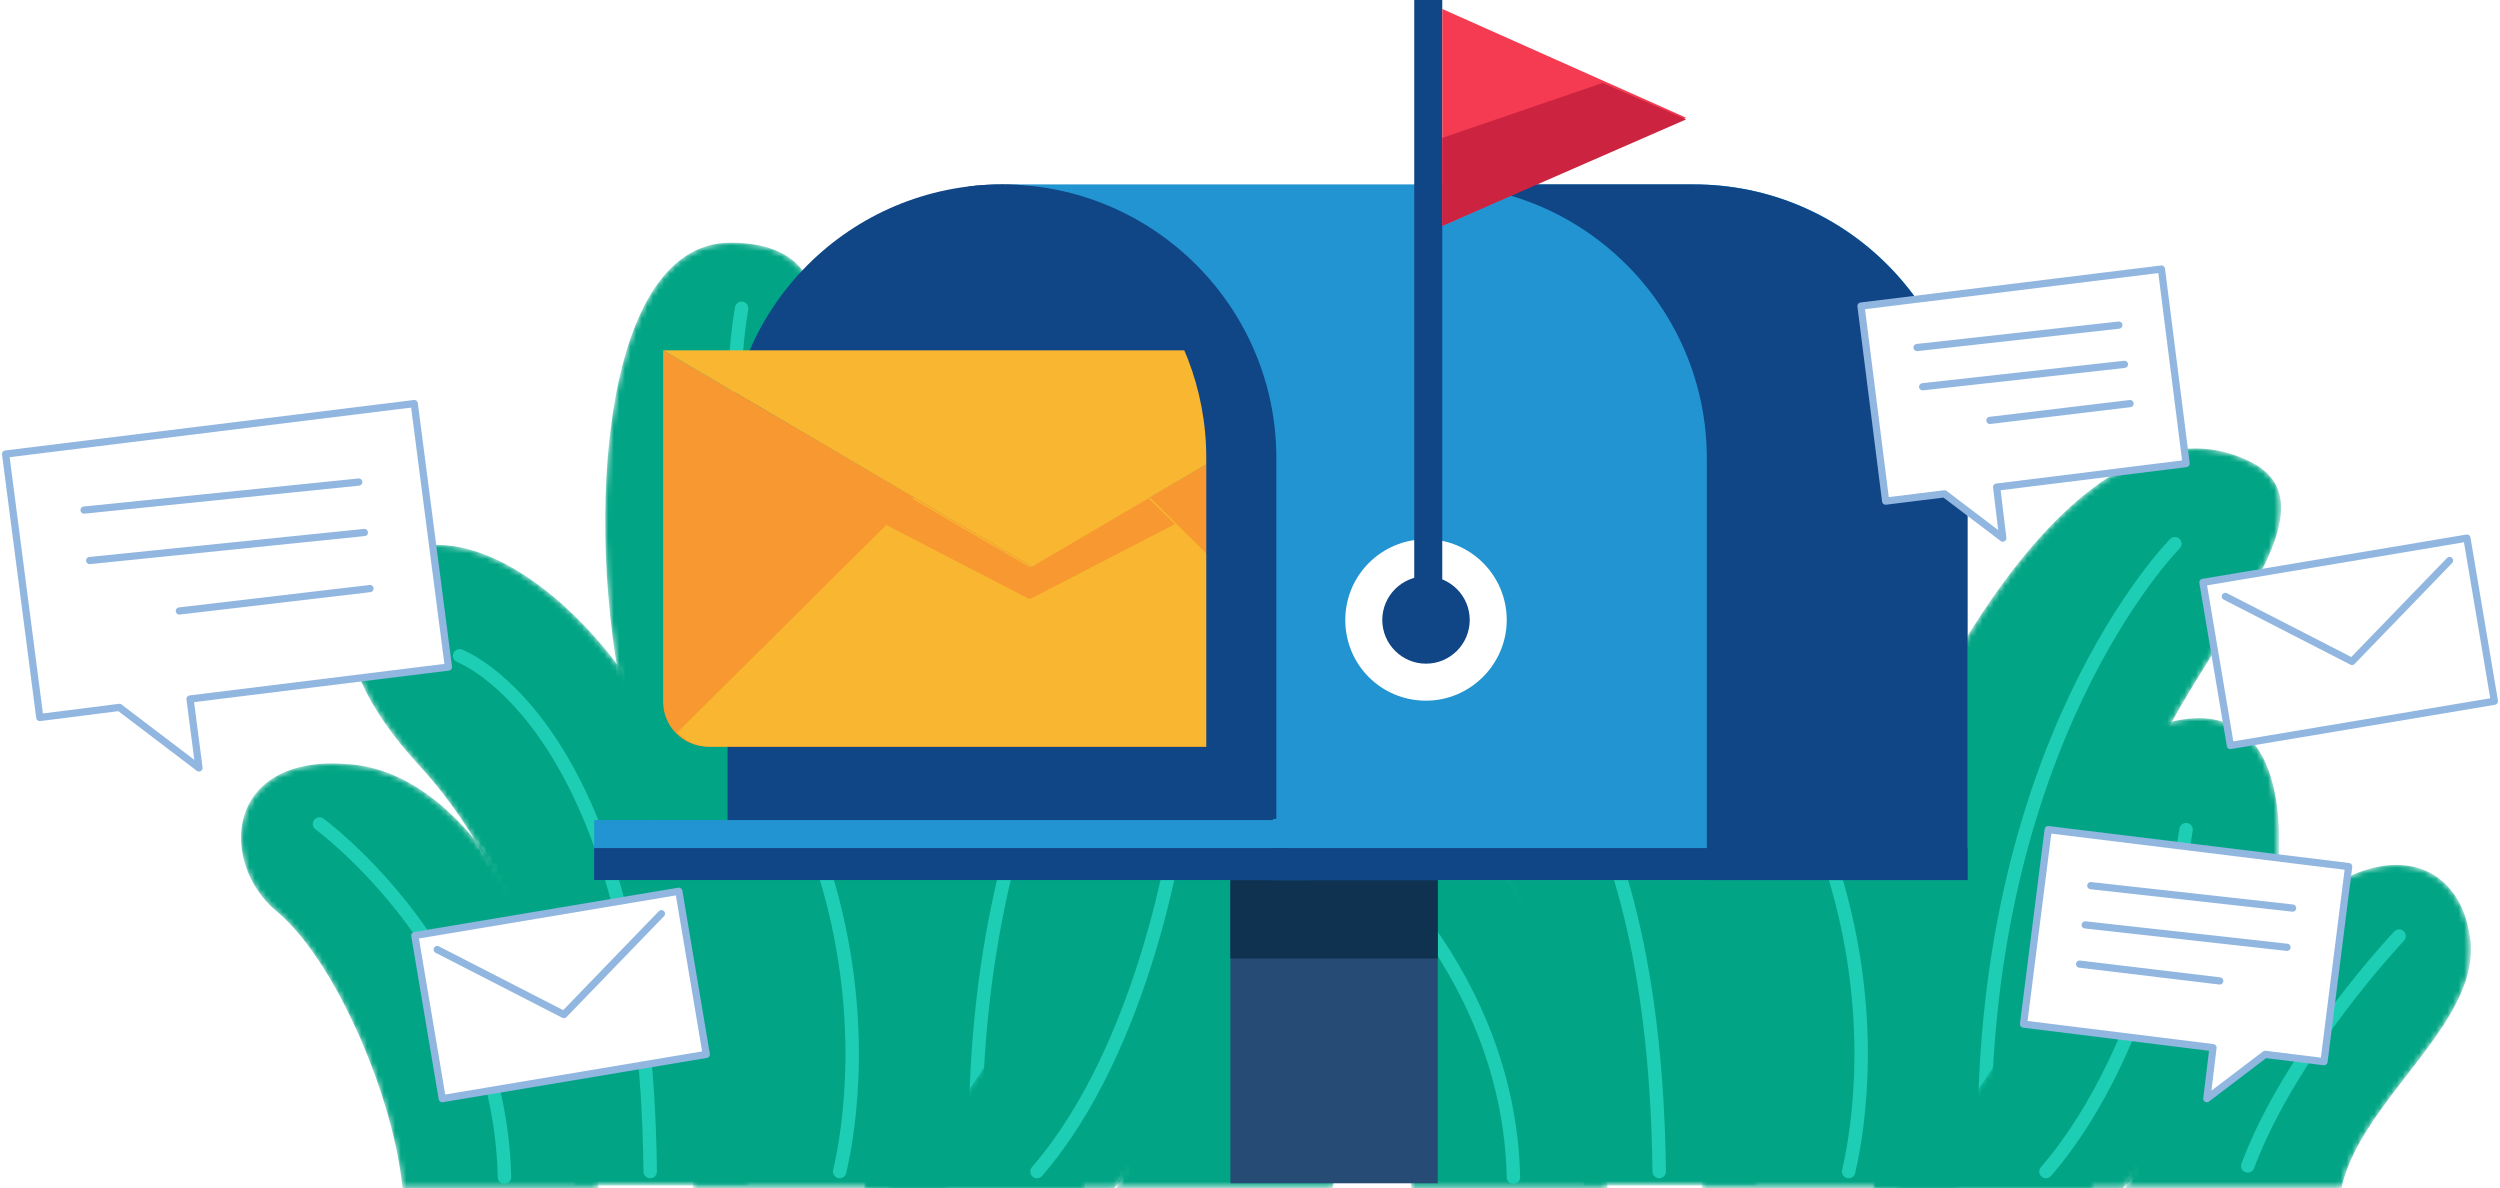 <?xml version="1.0" encoding="utf-8"?>
<!-- Generator: Adobe Illustrator 21.1.0, SVG Export Plug-In . SVG Version: 6.00 Build 0)  -->
<svg version="1.1" id="Layer_1" xmlns="http://www.w3.org/2000/svg" xmlns:xlink="http://www.w3.org/1999/xlink" x="0px" y="0px"
	 viewBox="0 0 446 212" style="enable-background:new 0 0 446 212;" xml:space="preserve">
<style type="text/css">
	.st0{filter:url(#Adobe_OpacityMaskFilter);}
	.st1{fill:#FFFFFF;}
	.st2{mask:url(#mask-2);fill:#01A585;}
	.st3{fill:none;stroke:#1DCEB4;stroke-width:2.395;stroke-linecap:round;stroke-linejoin:round;}
	.st4{filter:url(#Adobe_OpacityMaskFilter_1_);}
	.st5{mask:url(#mask-4);fill:#01A585;}
	.st6{filter:url(#Adobe_OpacityMaskFilter_2_);}
	.st7{mask:url(#mask-6);fill:#01A585;}
	.st8{filter:url(#Adobe_OpacityMaskFilter_3_);}
	.st9{mask:url(#mask-8);fill:#01A585;}
	.st10{filter:url(#Adobe_OpacityMaskFilter_4_);}
	.st11{mask:url(#mask-10);fill:#01A585;}
	.st12{filter:url(#Adobe_OpacityMaskFilter_5_);}
	.st13{mask:url(#mask-12);fill:#01A585;}
	.st14{filter:url(#Adobe_OpacityMaskFilter_6_);}
	.st15{mask:url(#mask-14);fill:#01A585;}
	.st16{filter:url(#Adobe_OpacityMaskFilter_7_);}
	.st17{mask:url(#mask-16);fill:#01A585;}
	.st18{filter:url(#Adobe_OpacityMaskFilter_8_);}
	.st19{mask:url(#mask-18);fill:#01A585;}
	.st20{filter:url(#Adobe_OpacityMaskFilter_9_);}
	.st21{mask:url(#mask-20);fill:#01A585;}
	.st22{filter:url(#Adobe_OpacityMaskFilter_10_);}
	.st23{mask:url(#mask-22);fill:#01A585;}
	.st24{filter:url(#Adobe_OpacityMaskFilter_11_);}
	.st25{mask:url(#mask-24);fill:#01A585;}
	.st26{fill:#264C75;}
	.st27{fill:#0F3251;}
	.st28{fill:#104586;}
	.st29{fill:#F79831;}
	.st30{fill:#F9B630;}
	.st31{fill:#2294D1;}
	.st32{fill:#F43B51;}
	.st33{fill:#CC2340;}
	.st34{fill:none;stroke:#91B6E0;stroke-width:1.286;stroke-linecap:round;stroke-linejoin:round;}
</style>
<title>newsletter vector</title>
<desc>Created with Sketch.</desc>
<g id="Page-1">
	<g id="Newsletter-popup" transform="translate(-724, -1756)">
		<g id="Group" transform="translate(595, 1756)">
			<g id="newsletter-vector" transform="translate(130, 0)">
				<g id="Group-31" transform="translate(42, 43)">
					<g id="Group-3" transform="translate(0, 93)">
						<g id="Clip-2">
						</g>
						<defs>
							<filter id="Adobe_OpacityMaskFilter" filterUnits="userSpaceOnUse" x="0" y="0.2" width="63.8" height="75.8">
								<feColorMatrix  type="matrix" values="1 0 0 0 0  0 1 0 0 0  0 0 1 0 0  0 0 0 1 0"/>
							</filter>
						</defs>
						<mask maskUnits="userSpaceOnUse" x="0" y="0.2" width="63.8" height="75.8" id="mask-2">
							<g class="st0">
								<path id="path-1" class="st1" d="M0,13.4L0,13.4c0,4.8,2.3,9.9,6.5,13.3l0,0C17.3,35.9,27.4,60.5,28.8,76l0,0h35
									c0,0-0.2-4.6-3.4-21.7l0,0C57.2,37.3,42.7,2.8,20,0.4l0,0c-1.3-0.1-2.5-0.2-3.7-0.2l0,0C5,0.2,0,6.5,0,13.4"/>
							</g>
						</mask>
						<path id="Fill-1" class="st2" d="M0,13.4L0,13.4c0,4.8,2.3,9.9,6.5,13.3l0,0C17.3,35.9,27.4,60.5,28.8,76l0,0h35
							c0,0-0.2-4.6-3.4-21.7l0,0C57.2,37.3,42.7,2.8,20,0.4l0,0c-1.3-0.1-2.5-0.2-3.7-0.2l0,0C5,0.2,0,6.5,0,13.4"/>
					</g>
					<path id="Stroke-4" class="st3" d="M14,104c0,0,32.1,23.4,33,63"/>
					<g id="Group-8" transform="translate(19, 54)">
						<g id="Clip-7">
						</g>
						<defs>
							<filter id="Adobe_OpacityMaskFilter_1_" filterUnits="userSpaceOnUse" x="0.3" y="0.2" width="71.4" height="114.4">
								<feColorMatrix  type="matrix" values="1 0 0 0 0  0 1 0 0 0  0 0 1 0 0  0 0 0 1 0"/>
							</filter>
						</defs>
						<mask maskUnits="userSpaceOnUse" x="0.3" y="0.2" width="71.4" height="114.4" id="mask-4">
							<g class="st4">
								<path id="path-3" class="st1" d="M9.1,1.6C1.3,5-7.8,17.2,13,39.8l0,0c20.8,22.6,26.3,57.6,27.5,74.7l0,0h31.1
									c0-3.6-0.6-45.5-13.1-75.1l0,0C49.8,18.8,31.2,0.2,15.9,0.2l0,0C13.5,0.2,11.2,0.6,9.1,1.6"/>
							</g>
						</mask>
						<path id="Fill-6" class="st5" d="M9.1,1.6C1.3,5-7.8,17.2,13,39.8l0,0c20.8,22.6,26.3,57.6,27.5,74.7l0,0h31.1
							c0-3.6-0.6-45.5-13.1-75.1l0,0C49.8,18.8,31.2,0.2,15.9,0.2l0,0C13.5,0.2,11.2,0.6,9.1,1.6"/>
					</g>
					<path id="Stroke-9" class="st3" d="M39,74c0,0,33.1,12.3,34,92"/>
					<g id="Group-13" transform="translate(65, 0)">
						<g id="Clip-12">
						</g>
						<defs>
							<filter id="Adobe_OpacityMaskFilter_2_" filterUnits="userSpaceOnUse" x="0" y="0.3" width="61.6" height="168.7">
								<feColorMatrix  type="matrix" values="1 0 0 0 0  0 1 0 0 0  0 0 1 0 0  0 0 0 1 0"/>
							</filter>
						</defs>
						<mask maskUnits="userSpaceOnUse" x="0" y="0.3" width="61.6" height="168.7" id="mask-6">
							<g class="st6">
								<path id="path-5" class="st1" d="M4.4,86.9c8.3,31.9,12.3,59.9,11.2,82.1l0,0h45.8c0.5-8.3,0.5-21.8-1.6-43.3l0,0
									C55.7,82.5,46.1,64,40.7,45.2l0,0c-5.5-18.8,6-44.7-18.2-44.9l0,0c-0.1,0-0.1,0-0.2,0l0,0C-1.7,0.3-4,54.9,4.4,86.9"/>
							</g>
						</mask>
						<path id="Fill-11" class="st7" d="M4.4,86.9c8.3,31.9,12.3,59.9,11.2,82.1l0,0h45.8c0.5-8.3,0.5-21.8-1.6-43.3l0,0
							C55.7,82.5,46.1,64,40.7,45.2l0,0c-5.5-18.8,6-44.7-18.2-44.9l0,0c-0.1,0-0.1,0-0.2,0l0,0C-1.7,0.3-4,54.9,4.4,86.9"/>
					</g>
					<path id="Stroke-14" class="st3" d="M89.3,12c-5,30.2,5.3,69.1,14.9,100.9c7.6,24.9,4.4,45.4,2.6,53.1"/>
					<g id="Group-18" transform="translate(111, 37)">
						<g id="Clip-17">
						</g>
						<defs>
							<filter id="Adobe_OpacityMaskFilter_3_" filterUnits="userSpaceOnUse" x="0.2" y="0" width="72.7" height="132">
								<feColorMatrix  type="matrix" values="1 0 0 0 0  0 1 0 0 0  0 0 1 0 0  0 0 0 1 0"/>
							</filter>
						</defs>
						<mask maskUnits="userSpaceOnUse" x="0.2" y="0" width="72.7" height="132" id="mask-8">
							<g class="st8">
								<path id="path-7" class="st1" d="M14.9,37c-15.7,26.9-14.2,57-14.7,95l0,0h39.3c0-3.4,0.1-41,6.6-66l0,0
									c6.8-26.2,39.4-54.3,21.6-63.5l0,0C64.4,0.8,61,0,57.6,0l0,0C42.8,0,27.6,15.2,14.9,37"/>
							</g>
						</mask>
						<path id="Fill-16" class="st9" d="M14.9,37c-15.7,26.9-14.2,57-14.7,95l0,0h39.3c0-3.4,0.1-41,6.6-66l0,0
							c6.8-26.2,39.4-54.3,21.6-63.5l0,0C64.4,0.8,61,0,57.6,0l0,0C42.8,0,27.6,15.2,14.9,37"/>
					</g>
					<path id="Stroke-19" class="st3" d="M165,54c0,0-35.7,35.9-33.9,111"/>
					<g id="Group-23" transform="translate(115, 85)">
						<g id="Clip-22">
						</g>
						<defs>
							<filter id="Adobe_OpacityMaskFilter_4_" filterUnits="userSpaceOnUse" x="0.1" y="0.2" width="68.5" height="83.8">
								<feColorMatrix  type="matrix" values="1 0 0 0 0  0 1 0 0 0  0 0 1 0 0  0 0 0 1 0"/>
							</filter>
						</defs>
						<mask maskUnits="userSpaceOnUse" x="0.1" y="0.2" width="68.5" height="83.8" id="mask-10">
							<g class="st10">
								<path id="path-9" class="st1" d="M45.6,1.9c-15.8,5.7-12.8,24.9-19.6,44l0,0C19.3,65.1,0.1,84,0.1,84l0,0h40.6
									c12.1-11.6,26.5-35.7,27.8-57.4l0,0c1-17.4-4.1-26.5-14.4-26.5l0,0C51.6,0.2,48.8,0.7,45.6,1.9"/>
							</g>
						</mask>
						<path id="Fill-21" class="st11" d="M45.6,1.9c-15.8,5.7-12.8,24.9-19.6,44l0,0C19.3,65.1,0.1,84,0.1,84l0,0h40.6
							c12.1-11.6,26.5-35.7,27.8-57.4l0,0c1-17.4-4.1-26.5-14.4-26.5l0,0C51.6,0.2,48.8,0.7,45.6,1.9"/>
					</g>
					<path id="Stroke-24" class="st3" d="M167,105c0,0-5.5,38.5-25,61"/>
					<g id="Group-28" transform="translate(156, 111)">
						<g id="Clip-27">
						</g>
						<defs>
							<filter id="Adobe_OpacityMaskFilter_5_" filterUnits="userSpaceOnUse" x="0.1" y="0.3" width="61.7" height="57.7">
								<feColorMatrix  type="matrix" values="1 0 0 0 0  0 1 0 0 0  0 0 1 0 0  0 0 0 1 0"/>
							</filter>
						</defs>
						<mask maskUnits="userSpaceOnUse" x="0.1" y="0.3" width="61.7" height="57.7" id="mask-12">
							<g class="st12">
								<path id="path-11" class="st1" d="M27.8,11.5C10.8,28.9,0.1,58,0.1,58l0,0h38.6C42,42.8,61.8,29.7,61.8,15.5l0,0v-0.1
									c0-0.6,0-1.2-0.1-1.8l0,0c-1-8.2-6-13.3-13.2-13.3l0,0C42.7,0.3,35.4,3.7,27.8,11.5"/>
							</g>
						</mask>
						<path id="Fill-26" class="st13" d="M27.8,11.5C10.8,28.9,0.1,58,0.1,58l0,0h38.6C42,42.8,61.8,29.7,61.8,15.5l0,0v-0.1
							c0-0.6,0-1.2-0.1-1.8l0,0c-1-8.2-6-13.3-13.2-13.3l0,0C42.7,0.3,35.4,3.7,27.8,11.5"/>
					</g>
					<path id="Stroke-29" class="st3" d="M205,124c0,0-19.3,20.4-27,41"/>
				</g>
				<g id="Group-31_1_" transform="translate(222, 43)">
					<g id="Group-3_1_" transform="translate(0, 93)">
						<g id="Clip-2_1_">
						</g>
						<defs>
							<filter id="Adobe_OpacityMaskFilter_6_" filterUnits="userSpaceOnUse" x="0" y="0.2" width="63.8" height="75.8">
								<feColorMatrix  type="matrix" values="1 0 0 0 0  0 1 0 0 0  0 0 1 0 0  0 0 0 1 0"/>
							</filter>
						</defs>
						<mask maskUnits="userSpaceOnUse" x="0" y="0.2" width="63.8" height="75.8" id="mask-14">
							<g class="st14">
								<path id="path-13" class="st1" d="M0,13.4L0,13.4c0,4.8,2.3,9.9,6.5,13.3l0,0C17.3,35.9,27.4,60.5,28.8,76l0,0h35
									c0,0-0.2-4.6-3.4-21.7l0,0C57.2,37.3,42.7,2.8,20,0.4l0,0c-1.3-0.1-2.5-0.2-3.7-0.2l0,0C5,0.2,0,6.5,0,13.4"/>
							</g>
						</mask>
						<path id="Fill-1_1_" class="st15" d="M0,13.4L0,13.4c0,4.8,2.3,9.9,6.5,13.3l0,0C17.3,35.9,27.4,60.5,28.8,76l0,0h35
							c0,0-0.2-4.6-3.4-21.7l0,0C57.2,37.3,42.7,2.8,20,0.4l0,0c-1.3-0.1-2.5-0.2-3.7-0.2l0,0C5,0.2,0,6.5,0,13.4"/>
					</g>
					<path id="Stroke-4_1_" class="st3" d="M14,104c0,0,32.1,23.4,33,63"/>
					<g id="Group-8_1_" transform="translate(19, 54)">
						<g id="Clip-7_1_">
						</g>
						<defs>
							<filter id="Adobe_OpacityMaskFilter_7_" filterUnits="userSpaceOnUse" x="0.3" y="0.2" width="71.4" height="114.4">
								<feColorMatrix  type="matrix" values="1 0 0 0 0  0 1 0 0 0  0 0 1 0 0  0 0 0 1 0"/>
							</filter>
						</defs>
						<mask maskUnits="userSpaceOnUse" x="0.3" y="0.2" width="71.4" height="114.4" id="mask-16">
							<g class="st16">
								<path id="path-15" class="st1" d="M9.1,1.6C1.3,5-7.8,17.2,13,39.8l0,0c20.8,22.6,26.3,57.6,27.5,74.7l0,0h31.1
									c0-3.6-0.6-45.5-13.1-75.1l0,0C49.8,18.8,31.2,0.2,15.9,0.2l0,0C13.5,0.2,11.2,0.6,9.1,1.6"/>
							</g>
						</mask>
						<path id="Fill-6_1_" class="st17" d="M9.1,1.6C1.3,5-7.8,17.2,13,39.8l0,0c20.8,22.6,26.3,57.6,27.5,74.7l0,0h31.1
							c0-3.6-0.6-45.5-13.1-75.1l0,0C49.8,18.8,31.2,0.2,15.9,0.2l0,0C13.5,0.2,11.2,0.6,9.1,1.6"/>
					</g>
					<path id="Stroke-9_1_" class="st3" d="M39,74c0,0,33.1,12.3,34,92"/>
					<g id="Group-13_1_" transform="translate(65, 0)">
						<g id="Clip-12_1_">
						</g>
						<defs>
							<filter id="Adobe_OpacityMaskFilter_8_" filterUnits="userSpaceOnUse" x="0" y="0.3" width="61.6" height="168.7">
								<feColorMatrix  type="matrix" values="1 0 0 0 0  0 1 0 0 0  0 0 1 0 0  0 0 0 1 0"/>
							</filter>
						</defs>
						<mask maskUnits="userSpaceOnUse" x="0" y="0.3" width="61.6" height="168.7" id="mask-18">
							<g class="st18">
								<path id="path-17" class="st1" d="M4.4,86.9c8.3,31.9,12.3,59.9,11.2,82.1l0,0h45.8c0.5-8.3,0.5-21.8-1.6-43.3l0,0
									C55.7,82.5,46.1,64,40.7,45.2l0,0c-5.5-18.8,6-44.7-18.2-44.9l0,0c-0.1,0-0.1,0-0.2,0l0,0C-1.7,0.3-4,54.9,4.4,86.9"/>
							</g>
						</mask>
						<path id="Fill-11_1_" class="st19" d="M4.4,86.9c8.3,31.9,12.3,59.9,11.2,82.1l0,0h45.8c0.5-8.3,0.5-21.8-1.6-43.3l0,0
							C55.7,82.5,46.1,64,40.7,45.2l0,0c-5.5-18.8,6-44.7-18.2-44.9l0,0c-0.1,0-0.1,0-0.2,0l0,0C-1.7,0.3-4,54.9,4.4,86.9"/>
					</g>
					<path id="Stroke-14_1_" class="st3" d="M89.3,12c-5,30.2,5.3,69.1,14.9,100.9c7.6,24.9,4.4,45.4,2.6,53.1"/>
					<g id="Group-18_1_" transform="translate(111, 37)">
						<g id="Clip-17_1_">
						</g>
						<defs>
							<filter id="Adobe_OpacityMaskFilter_9_" filterUnits="userSpaceOnUse" x="0.2" y="0" width="72.7" height="132">
								<feColorMatrix  type="matrix" values="1 0 0 0 0  0 1 0 0 0  0 0 1 0 0  0 0 0 1 0"/>
							</filter>
						</defs>
						<mask maskUnits="userSpaceOnUse" x="0.2" y="0" width="72.7" height="132" id="mask-20">
							<g class="st20">
								<path id="path-19" class="st1" d="M14.9,37c-15.7,26.9-14.2,57-14.7,95l0,0h39.3c0-3.4,0.1-41,6.6-66l0,0
									c6.8-26.2,39.4-54.3,21.6-63.5l0,0C64.4,0.8,61,0,57.6,0l0,0C42.8,0,27.6,15.2,14.9,37"/>
							</g>
						</mask>
						<path id="Fill-16_1_" class="st21" d="M14.9,37c-15.7,26.9-14.2,57-14.7,95l0,0h39.3c0-3.4,0.1-41,6.6-66l0,0
							c6.8-26.2,39.4-54.3,21.6-63.5l0,0C64.4,0.8,61,0,57.6,0l0,0C42.8,0,27.6,15.2,14.9,37"/>
					</g>
					<path id="Stroke-19_1_" class="st3" d="M165,54c0,0-35.7,35.9-33.9,111"/>
					<g id="Group-23_1_" transform="translate(115, 85)">
						<g id="Clip-22_1_">
						</g>
						<defs>
							<filter id="Adobe_OpacityMaskFilter_10_" filterUnits="userSpaceOnUse" x="0.1" y="0.2" width="68.5" height="83.8">
								<feColorMatrix  type="matrix" values="1 0 0 0 0  0 1 0 0 0  0 0 1 0 0  0 0 0 1 0"/>
							</filter>
						</defs>
						<mask maskUnits="userSpaceOnUse" x="0.1" y="0.2" width="68.5" height="83.8" id="mask-22">
							<g class="st22">
								<path id="path-21" class="st1" d="M45.6,1.9c-15.8,5.7-12.8,24.9-19.6,44l0,0C19.3,65.1,0.1,84,0.1,84l0,0h40.6
									c12.1-11.6,26.5-35.7,27.8-57.4l0,0c1-17.4-4.1-26.5-14.4-26.5l0,0C51.6,0.2,48.8,0.7,45.6,1.9"/>
							</g>
						</mask>
						<path id="Fill-21_1_" class="st23" d="M45.6,1.9c-15.8,5.7-12.8,24.9-19.6,44l0,0C19.3,65.1,0.1,84,0.1,84l0,0h40.6
							c12.1-11.6,26.5-35.7,27.8-57.4l0,0c1-17.4-4.1-26.5-14.4-26.5l0,0C51.6,0.2,48.8,0.7,45.6,1.9"/>
					</g>
					<path id="Stroke-24_1_" class="st3" d="M167,105c0,0-5.5,38.5-25,61"/>
					<g id="Group-28_1_" transform="translate(156, 111)">
						<g id="Clip-27_1_">
						</g>
						<defs>
							<filter id="Adobe_OpacityMaskFilter_11_" filterUnits="userSpaceOnUse" x="0.1" y="0.3" width="61.7" height="57.7">
								<feColorMatrix  type="matrix" values="1 0 0 0 0  0 1 0 0 0  0 0 1 0 0  0 0 0 1 0"/>
							</filter>
						</defs>
						<mask maskUnits="userSpaceOnUse" x="0.1" y="0.3" width="61.7" height="57.7" id="mask-24">
							<g class="st24">
								<path id="path-23" class="st1" d="M27.8,11.5C10.8,28.9,0.1,58,0.1,58l0,0h38.6C42,42.8,61.8,29.7,61.8,15.5l0,0v-0.1
									c0-0.6,0-1.2-0.1-1.8l0,0c-1-8.2-6-13.3-13.2-13.3l0,0C42.7,0.3,35.4,3.7,27.8,11.5"/>
							</g>
						</mask>
						<path id="Fill-26_1_" class="st25" d="M27.8,11.5C10.8,28.9,0.1,58,0.1,58l0,0h38.6C42,42.8,61.8,29.7,61.8,15.5l0,0v-0.1
							c0-0.6,0-1.2-0.1-1.8l0,0c-1-8.2-6-13.3-13.2-13.3l0,0C42.7,0.3,35.4,3.7,27.8,11.5"/>
					</g>
					<path id="Stroke-29_1_" class="st3" d="M205,124c0,0-19.3,20.4-27,41"/>
				</g>
				<g id="Group-21" transform="translate(105, 0)">
					<polygon id="Fill-1_2_" class="st26" points="150.5,157 150.5,211.1 113.5,211.1 113.5,157 					"/>
					<polygon id="Fill-3" class="st27" points="113.5,171 150.5,171 150.5,157 113.5,157 					"/>
					<path id="Fill-5" class="st28" d="M72.8,32.9L72.8,32.9c-27.1,0-49,21.9-49,48.8v75.2h98V81.7C121.8,54.7,99.9,32.9,72.8,32.9"
						/>
					<path id="Fill-6_2_" class="st29" d="M143.9,62.5v62.7c0,4.4-3.6,8-8,8H20.3c-4.4,0-8-3.6-8-8V62.5L78.1,101L143.9,62.5z"/>
					<path id="Fill-7" class="st30" d="M141.4,130.7L99.2,88.8l-21.1,12.4L57,88.8l-42.2,41.9c1.5,1.5,3.5,2.5,5.8,2.5h115.1
						C137.9,133.2,140,132.2,141.4,130.7"/>
					<polygon id="Fill-8" class="st29" points="77.7,106.9 103.6,93.5 98.8,88.8 77.7,101.2 56.5,88.8 51.8,93.5 					"/>
					<polygon id="Fill-9" class="st30" points="12.3,62.5 143.9,62.5 78.1,101.1 					"/>
					<polygon id="Fill-10" class="st31" points="0,157 128,157 128,146.3 0,146.3 					"/>
					<path id="Fill-11_2_" class="st31" d="M196.2,32.9H72.3c26.9,0,48.8,21.9,48.8,48.9V157H245V81.8
						C245,54.8,223.2,32.9,196.2,32.9"/>
					<polygon id="Fill-12" class="st28" points="0,157 124,157 124,151.3 0,151.3 					"/>
					<polygon id="Fill-13" class="st28" points="120.9,157 245,157 245,151.3 120.9,151.3 					"/>
					<path id="Fill-14" class="st28" d="M196.1,32.9L196.1,32.9h-46.5c27,0,48.9,21.9,48.9,48.9V157H245V81.8
						C245,54.8,223.1,32.9,196.1,32.9"/>
					<path id="Fill-15" class="st1" d="M162.8,110.6c0-7.9-6.4-14.4-14.4-14.4c-7.9,0-14.4,6.4-14.4,14.4s6.4,14.4,14.4,14.4
						C156.3,125,162.8,118.5,162.8,110.6"/>
					<path id="Fill-16_2_" class="st28" d="M156.2,110.6c0-4.3-3.5-7.8-7.8-7.8c-4.3,0-7.8,3.5-7.8,7.8c0,4.3,3.5,7.8,7.8,7.8
						C152.7,118.4,156.2,114.9,156.2,110.6"/>
					<polygon id="Fill-17" class="st28" points="146.3,110.2 151.3,110.2 151.3,0 146.3,0 					"/>
					<polygon id="Fill-18" class="st32" points="151.3,40.3 194.8,21 151.3,1.6 					"/>
					<polygon id="Fill-19" class="st33" points="179.9,14.8 151.3,24.6 151.3,40.3 194.8,21.3 					"/>
					<path id="Fill-20" class="st28" d="M121.7,81.7V157h0v-10.9h-12.5V81.7c0-24.9-18.6-45.4-42.6-48.4c2.1-0.3,4.1-0.4,6.2-0.4h0
						C99.8,32.9,121.7,54.8,121.7,81.7"/>
				</g>
				<g id="Group-7" transform="translate(360, 148)">
					<polygon id="Fill-1_3_" class="st1" points="0,34.7 33.8,38.9 32.7,48 43.1,40.1 53.6,41.4 58,6.6 4.4,0 					"/>
					<polygon id="Stroke-2" class="st34" points="58,6.6 4.4,0 0,34.7 33.8,38.9 32.7,48 43.1,40.1 53.6,41.4 					"/>
					<path id="Stroke-4_2_" class="st34" d="M12,10l36,4"/>
					<path id="Stroke-5" class="st34" d="M11,17l36,4"/>
					<path id="Stroke-6" class="st34" d="M10,24l25,3"/>
				</g>
				
					<g id="Group-7_1_" transform="translate(360, 72) scale(-1, 1) translate(-360, -72) translate(331, 48)">
					<polygon id="Fill-1_4_" class="st1" points="0,34.7 33.8,38.9 32.7,48 43.1,40.1 53.6,41.4 58,6.6 4.4,0 					"/>
					<polygon id="Stroke-2_1_" class="st34" points="58,6.6 4.4,0 0,34.7 33.8,38.9 32.7,48 43.1,40.1 53.6,41.4 					"/>
					<path id="Stroke-4_3_" class="st34" d="M12,10l36,4"/>
					<path id="Stroke-5_1_" class="st34" d="M11,17l36,4"/>
					<path id="Stroke-6_1_" class="st34" d="M10,24l25,3"/>
				</g>
				
					<g id="Group-7_2_" transform="translate(39.5, 104.5) scale(-1, 1) translate(-39.5, -104.5) translate(0, 72)">
					<polygon id="Fill-1_5_" class="st1" points="0,47 46.1,52.7 44.5,65 58.7,54.2 72.9,56 79,9 6.1,0 					"/>
					<polygon id="Stroke-2_2_" class="st34" points="79,9 6.1,0 0,47 46.1,52.7 44.5,65 58.7,54.2 72.9,56 					"/>
					<path id="Stroke-4_4_" class="st34" d="M16,14l49,5"/>
					<path id="Stroke-5_2_" class="st34" d="M15,23l49,5"/>
					<path id="Stroke-6_2_" class="st34" d="M14,33l34,4"/>
				</g>
				<g id="Group-5" transform="translate(392, 96)">
					<polygon id="Fill-1_6_" class="st1" points="0,7.9 4.9,37 52,29.1 47.1,0 					"/>
					<polygon id="Stroke-2_3_" class="st34" points="52,29.1 4.9,37 0,7.9 47.1,0 					"/>
					<polyline id="Stroke-4_5_" class="st34" points="44,4 26.6,22 4,10.4 					"/>
				</g>
				<g id="Group-5_1_" transform="translate(73, 159)">
					<polygon id="Fill-1_7_" class="st1" points="0,7.9 4.9,37 52,29.1 47.1,0 					"/>
					<polygon id="Stroke-2_4_" class="st34" points="52,29.1 4.9,37 0,7.9 47.1,0 					"/>
					<polyline id="Stroke-4_6_" class="st34" points="44,4 26.6,22 4,10.4 					"/>
				</g>
			</g>
		</g>
	</g>
</g>
</svg>
